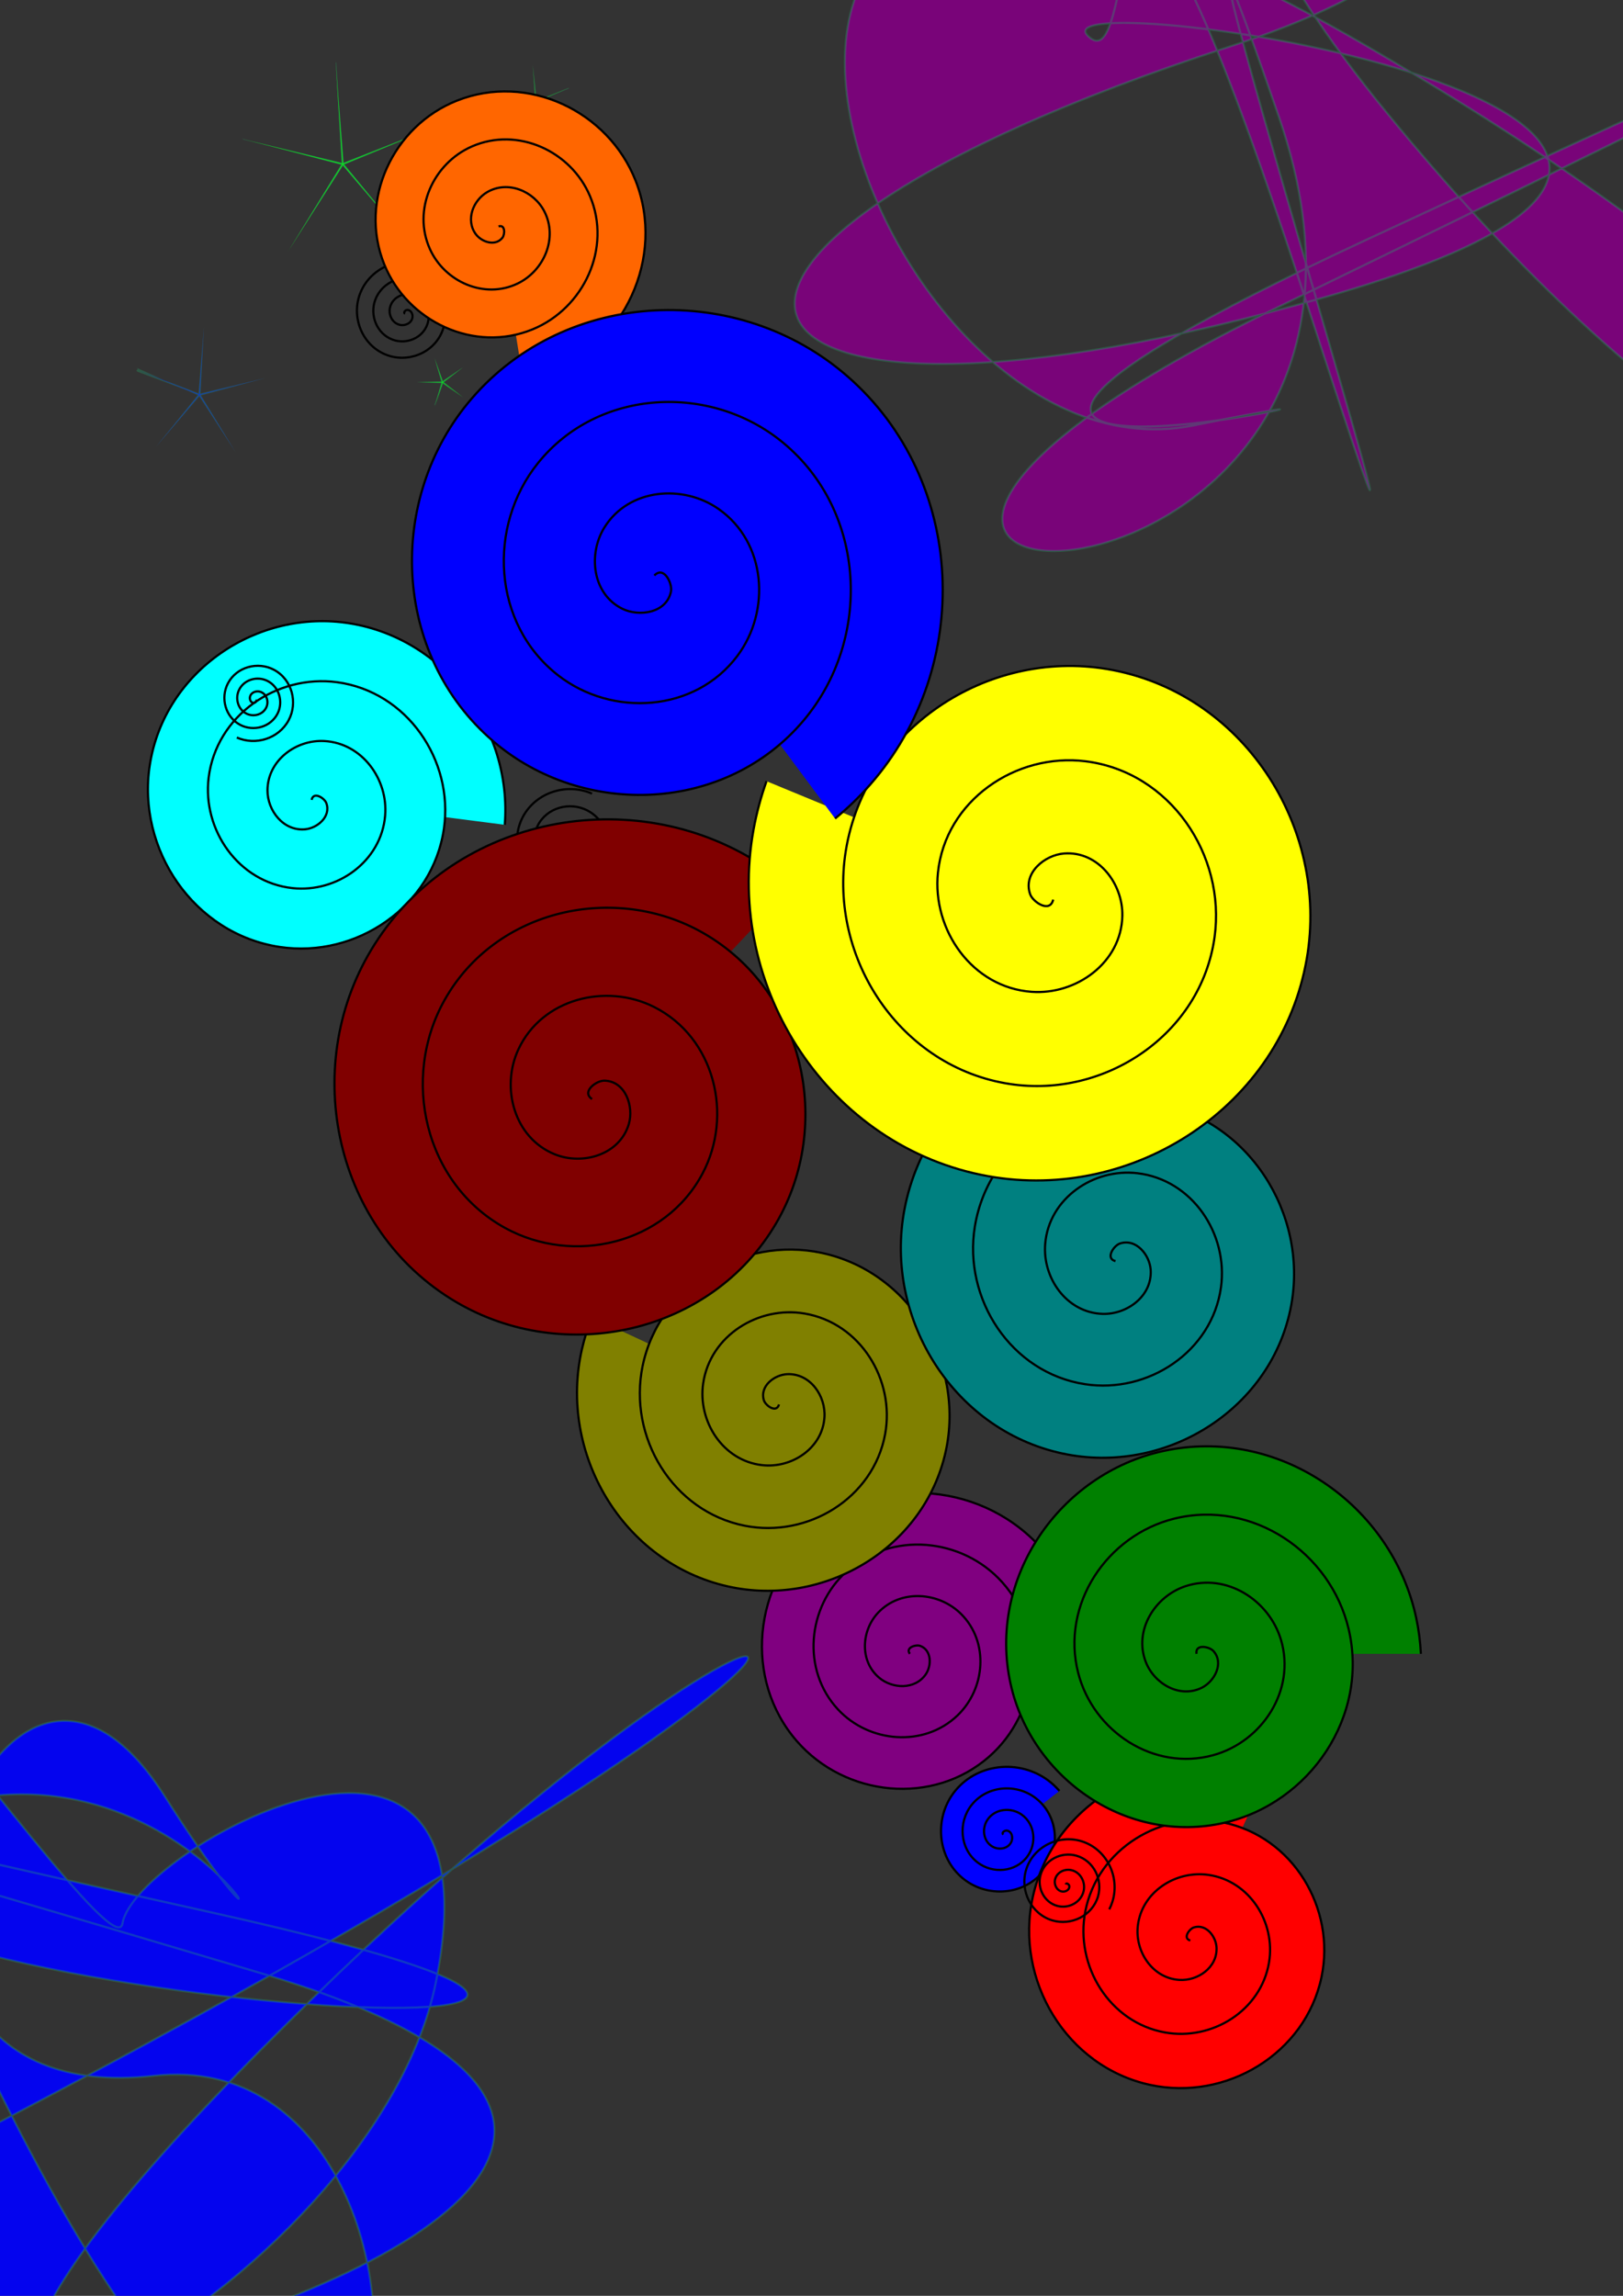 <?xml version="1.0" encoding="UTF-8" standalone="no"?>
<!-- Created with Inkscape (http://www.inkscape.org/) -->

<svg
   xmlns:dc="http://purl.org/dc/elements/1.1/"
   xmlns:cc="http://creativecommons.org/ns#"
   xmlns:rdf="http://www.w3.org/1999/02/22-rdf-syntax-ns#"
   xmlns:svg="http://www.w3.org/2000/svg"
   xmlns="http://www.w3.org/2000/svg"
   xmlns:sodipodi="http://sodipodi.sourceforge.net/DTD/sodipodi-0.dtd"
   xmlns:inkscape="http://www.inkscape.org/namespaces/inkscape"
   width="744.094"
   height="1052.362"
   id="svg2"
   version="1.1"
   inkscape:version="0.48.4 r9939"
   sodipodi:docname="New document 1">
  <rect width="100%" height="100%" fill="#333333" stroke="none"/>
  <defs
     id="defs4" />
  <sodipodi:namedview
     id="base"
     pagecolor="#ffffff"
     bordercolor="#666666"
     borderopacity="1.0"
     inkscape:pageopacity="0.0"
     inkscape:pageshadow="2"
     inkscape:zoom="0.35"
     inkscape:cx="375"
     inkscape:cy="520"
     inkscape:document-units="px"
     inkscape:current-layer="layer1"
     showgrid="false"
     inkscape:window-width="1366"
     inkscape:window-height="701"
     inkscape:window-x="-5"
     inkscape:window-y="-5"
     inkscape:window-maximized="1" />
  <g
     inkscape:label="Layer 1"
     inkscape:groupmode="layer"
     id="layer1">
    <rect
       style="opacity:0;fill:#0000ff;fill-opacity:0.917;stroke:#00aa6c;stroke-opacity:0.943"
       id="rect2985"
       width="245.714"
       height="171.429"
       x="57.143"
       y="75.219" />
    <rect
       style="opacity:0;fill:#0000ff;fill-opacity:0.917;stroke:#00aa6c;stroke-opacity:0.943"
       id="rect2987"
       width="14.286"
       height="8.571"
       x="285.714"
       y="72.362" />
    <rect
       style="opacity:0;fill:#0000ff;fill-opacity:0.917;stroke:#00aa6c;stroke-opacity:0.943"
       id="rect2989"
       width="371.429"
       height="151.429"
       x="517.143"
       y="529.505" />
    <rect
       style="opacity:0;fill:#0000ff;fill-opacity:0.917;stroke:#00aa6c;stroke-opacity:0.943"
       id="rect2991"
       width="360"
       height="31.429"
       x="122.857"
       y="178.076" />
    <rect
       style="opacity:0;fill:#0000ff;fill-opacity:0.917;stroke:#00aa6c;stroke-opacity:0.943"
       id="rect2993"
       width="257.143"
       height="354.286"
       x="454.286"
       y="252.362" />
    <rect
       style="opacity:0;fill:#0000ff;fill-opacity:0.917;stroke:#00aa6c;stroke-opacity:0.943"
       id="rect2995"
       width="5.714"
       height="48.571"
       x="477.143"
       y="515.219" />
    <rect
       style="opacity:0;fill:#0000ff;fill-opacity:0.917;stroke:#00aa6c;stroke-opacity:0.943"
       id="rect2997"
       width="31.429"
       height="100"
       x="445.714"
       y="303.791" />
    <rect
       style="opacity:0;fill:#0000ff;fill-opacity:0.917;stroke:#00aa6c;stroke-opacity:0.943"
       id="rect2999"
       width="111.429"
       height="208.571"
       x="348.571"
       y="480.934" />
    <rect
       style="opacity:0;fill:#0000ff;fill-opacity:0.917;stroke:#00aa6c;stroke-opacity:0.943"
       id="rect3001"
       width="225.714"
       height="122.857"
       x="308.571"
       y="306.648" />
    <rect
       style="opacity:0;fill:#0000ff;fill-opacity:0.917;stroke:#00aa6c;stroke-opacity:0.943"
       id="rect3003"
       width="448.571"
       height="48.571"
       x="200"
       y="340.934" />
    <rect
       style="opacity:0;fill:#0000ff;fill-opacity:0.917;stroke:#00aa6c;stroke-opacity:0.943"
       id="rect3008"
       width="1200"
       height="102.857"
       x="-222.857"
       y="355.219" />
    <rect
       style="opacity:0;fill:#0000ff;fill-opacity:0.917;stroke:#00aa6c;stroke-opacity:0.943"
       id="rect3010"
       width="477.143"
       height="34.286"
       x="460"
       y="395.219" />
    <rect
       style="opacity:0;fill:#0000ff;fill-opacity:0.917;stroke:#00aa6c;stroke-opacity:0.943"
       id="rect3012"
       width="1737.143"
       height="260"
       x="-500"
       y="169.505" />
    <rect
       style="opacity:0;fill:#0000ff;fill-opacity:0.917;stroke:#00aa6c;stroke-opacity:0.943"
       id="rect3014"
       width="1251.429"
       height="71.429"
       x="-291.429"
       y="198.076" />
    <rect
       style="opacity:0;fill:#0000ff;fill-opacity:0.917;stroke:#00aa6c;stroke-opacity:0.943"
       id="rect3016"
       width="660"
       height="85.714"
       x="420"
       y="235.219" />
    <rect
       style="opacity:0;fill:#0000ff;fill-opacity:0.917;stroke:#00aa6c;stroke-opacity:0.943"
       id="rect3018"
       width="911.429"
       height="0"
       x="105.714"
       y="320.934" />
    <rect
       style="opacity:0;fill:#0000ff;fill-opacity:0.917;stroke:#00aa6c;stroke-opacity:0.943"
       id="rect3020"
       width="37.143"
       height="188.571"
       x="125.714"
       y="366.648" />
    <rect
       style="opacity:0;fill:#0000ff;fill-opacity:0.917;stroke:#00aa6c;stroke-opacity:0.943"
       id="rect3022"
       width="5.714"
       height="11.429"
       x="111.429"
       y="329.505" />
    <rect
       style="opacity:0;fill:#0000ff;fill-opacity:0.917;stroke:#00aa6c;stroke-opacity:0.943"
       id="rect3024"
       width="325.714"
       height="40"
       x="105.714"
       y="272.362" />
    <rect
       style="opacity:0;fill:#0000ff;fill-opacity:0.917;stroke:#00aa6c;stroke-opacity:0.943"
       id="rect3026"
       width="40"
       height="8.571"
       x="202.857"
       y="323.791" />
    <rect
       style="opacity:0;fill:#0000ff;fill-opacity:0.917;stroke:#00aa6c;stroke-opacity:0.943"
       id="rect3028"
       width="105.714"
       height="37.143"
       x="42.857"
       y="340.934" />
    <rect
       style="opacity:0;fill:#0000ff;fill-opacity:0.917;stroke:#00aa6c;stroke-opacity:0.943"
       id="rect3030"
       width="271.429"
       height="388.571"
       x="14.286"
       y="443.791" />
    <rect
       style="opacity:0;fill:#0000ff;fill-opacity:0.917;stroke:#00aa6c;stroke-opacity:0.943"
       id="rect3032"
       width="142.857"
       height="331.429"
       x="142.857"
       y="483.791" />
    <rect
       style="opacity:0;fill:#0000ff;fill-opacity:0.917;stroke:#00aa6c;stroke-opacity:0.943"
       id="rect3034"
       width="28.571"
       height="34.286"
       x="142.857"
       y="435.219" />
    <rect
       style="opacity:0;fill:#0000ff;fill-opacity:0.917;stroke:#00aa6c;stroke-opacity:0.943"
       id="rect3036"
       width="120"
       height="51.429"
       x="188.571"
       y="375.219"
       ry="0" />
    <rect
       style="opacity:0;fill:#0000ff;fill-opacity:0.917;stroke:#00aa6c;stroke-opacity:0.943"
       id="rect3038"
       width="948.571"
       height="100"
       x="202.857"
       y="160.934" />
    <rect
       style="opacity:0;fill:#0000ff;fill-opacity:0.917;stroke:#00aa6c;stroke-opacity:0.943"
       id="rect3043"
       width="257.143"
       height="122.857"
       x="-182.857"
       y="180.934" />
    <rect
       style="opacity:0;fill:#0000ff;fill-opacity:0.917;stroke:#00aa6c;stroke-opacity:0.943"
       id="rect3045"
       width="328.571"
       height="208.571"
       x="-145.714"
       y="640.934" />
    <rect
       style="opacity:0;fill:#0000ff;fill-opacity:0.917;stroke:#00aa6c;stroke-opacity:0.943"
       id="rect3047"
       width="22.857"
       height="111.429"
       x="337.143"
       y="772.362" />
    <path
       sodipodi:type="star"
       style="opacity:0;fill:#0000ff;fill-opacity:0.917;stroke:#00aa6c;stroke-opacity:0.943"
       id="path3051"
       sodipodi:sides="5"
       sodipodi:cx="257.14286"
       sodipodi:cy="332.36218"
       sodipodi:r1="16.659863"
       sodipodi:r2="8.3299309"
       sodipodi:arg1="-2.1112158"
       sodipodi:arg2="-1.4828973"
       inkscape:flatsided="false"
       inkscape:rounded="0"
       inkscape:randomized="0"
       d="m 248.571,318.076 9.303,5.988 10.207,-4.269 -2.82,10.698 7.214,8.388 -11.046,0.624 -5.748,9.453 -4.006,-10.312 -10.766,-2.546 8.57,-6.997 z"
       inkscape:transform-center-x="0.4519376"
       inkscape:transform-center-y="1.1549153" />
    <path
       sodipodi:type="star"
       style="opacity:0;fill:#0000ff;fill-opacity:0.917;stroke:#00aa6c;stroke-opacity:0.943"
       id="path3053"
       sodipodi:sides="5"
       sodipodi:cx="231.42857"
       sodipodi:cy="263.79075"
       sodipodi:r1="382.95308"
       sodipodi:r2="191.47653"
       sodipodi:arg1="1.5931806"
       sodipodi:arg2="2.2214992"
       inkscape:flatsided="false"
       inkscape:rounded="0"
       inkscape:randomized="0"
       d="M 222.857,646.648 115.442,416.141 -135.339,373.948 50.694,200.56 13.325,-50.985 235.714,72.362 463.401,-40.909 414.812,208.712 592.899,390.252 340.48,421.179 z"
       inkscape:transform-center-x="2.6487171"
       inkscape:transform-center-y="34.040524" />
    <path
       sodipodi:type="star"
       style="opacity:0;fill:#0000ff;fill-opacity:0.917;stroke:#00aa6c;stroke-opacity:0.943"
       id="path3055"
       sodipodi:sides="5"
       sodipodi:cx="145.71429"
       sodipodi:cy="449.50504"
       sodipodi:r1="11.428571"
       sodipodi:r2="5.7142854"
       sodipodi:arg1="0"
       sodipodi:arg2="0.62831853"
       inkscape:flatsided="false"
       inkscape:rounded="0"
       inkscape:randomized="0"
       d="m 157.143,449.505 -6.806,3.359 -1.091,7.51 -5.297,-5.435 -7.48,1.283 3.532,-6.718 -3.532,-6.718 7.48,1.283 5.297,-5.435 1.091,7.51 z"
       inkscape:transform-center-x="-1.0913315" />
    <path
       sodipodi:type="star"
       style="opacity:0;fill:#0000ff;fill-opacity:0.917;stroke:#00aa6c;stroke-opacity:0.943"
       id="path3057"
       sodipodi:sides="5"
       sodipodi:cx="174.28571"
       sodipodi:cy="438.07647"
       sodipodi:r1="311.6513"
       sodipodi:r2="155.82565"
       sodipodi:arg1="-2.5917395"
       sodipodi:arg2="-1.9634209"
       inkscape:flatsided="false"
       inkscape:rounded="0"
       inkscape:randomized="0"
       d="M -91.429,275.219 114.665,294.108 247.062,135.042 292.784,336.885 484.978,413.648 307.143,519.505 293.528,726.014 137.898,589.594 -62.711,640.46 18.939,450.291 z"
       inkscape:transform-center-x="-22.489057"
       inkscape:transform-center-y="-7.5488965" />
    <path
       sodipodi:type="star"
       style="opacity:0;fill:#000080;fill-opacity:0.917;stroke:#00aa6c;stroke-opacity:0.943"
       id="path3059"
       sodipodi:sides="5"
       sodipodi:cx="34.285714"
       sodipodi:cy="306.6479"
       sodipodi:r1="1389.3619"
       sodipodi:r2="694.68096"
       sodipodi:arg1="2.4012876"
       sodipodi:arg2="3.0296062"
       inkscape:flatsided="false"
       inkscape:rounded="0"
       inkscape:randomized="0"
       d="m -991.429,1243.791 335.385,-859.511 -517.909,-763.552 921.083,53.366 566.138,-728.512 233.876,892.493 867.802,313.307 -776.54,498.224 -29.807,922.146 -713.804,-584.573 z"
       inkscape:transform-center-x="-86.210036"
       inkscape:transform-center-y="-47.979452" />
    <path
       sodipodi:type="star"
       style="opacity:0;fill:#000080;fill-opacity:0.917;stroke:#00aa6c;stroke-opacity:0.943"
       id="path3061"
       sodipodi:sides="5"
       sodipodi:cx="148.57143"
       sodipodi:cy="580.93361"
       sodipodi:r1="136.72556"
       sodipodi:r2="68.362779"
       sodipodi:arg1="-0.45430209"
       sodipodi:arg2="0.17401644"
       inkscape:flatsided="false"
       inkscape:rounded="0"
       inkscape:randomized="0"
       d="m 271.429,520.934 -55.527,71.836 27.698,86.467 -85.479,-30.611 -73.676,53.062 2.698,-90.755 -73.232,-53.673 87.146,-25.479 28.416,-86.234 51.162,75.008 z"
       inkscape:transform-center-x="5.9017444"
       inkscape:transform-center-y="-7.3152348" />
    <path
       sodipodi:type="star"
       style="opacity:0;fill:#000080;fill-opacity:0.917;stroke:#00aa6c;stroke-opacity:0.943"
       id="path3063"
       sodipodi:sides="5"
       sodipodi:cx="222.85715"
       sodipodi:cy="409.50504"
       sodipodi:r1="281.70038"
       sodipodi:r2="140.85019"
       sodipodi:arg1="-0.70642606"
       sodipodi:arg2="-0.078107525"
       inkscape:flatsided="true"
       inkscape:rounded="0"
       inkscape:randomized="0"
       d="M 437.143,226.648 462.983,556.797 156.977,683.394 -57.984,431.486 115.168,149.201 z"
       inkscape:transform-center-x="20.358056"
       inkscape:transform-center-y="6.7923646" />
    <path
       sodipodi:type="star"
       style="opacity:0;fill:#000080;fill-opacity:0.917;stroke:#00aa6c;stroke-opacity:0.943"
       id="path3065"
       sodipodi:sides="5"
       sodipodi:cx="-14.285714"
       sodipodi:cy="223.79075"
       sodipodi:r1="268.58663"
       sodipodi:r2="217.29114"
       sodipodi:arg1="-0.010637897"
       sodipodi:arg2="0.61768063"
       inkscape:flatsided="true"
       inkscape:rounded="0"
       inkscape:randomized="0"
       d="M 254.286,220.934 71.425,478.334 -229.885,383.965 -233.244,68.24 65.99,-32.519 z"
       inkscape:transform-center-x="-24.806596"
       inkscape:transform-center-y="-0.8829057" />
    <path
       sodipodi:type="star"
       style="opacity:0;fill:#000080;fill-opacity:0.917;stroke:#00aa6c;stroke-opacity:0.943"
       id="path3067"
       sodipodi:sides="5"
       sodipodi:cx="125.71429"
       sodipodi:cy="223.79075"
       sodipodi:r1="111.75776"
       sodipodi:r2="90.413923"
       sodipodi:arg1="1.0040671"
       sodipodi:arg2="1.6323856"
       inkscape:flatsided="true"
       inkscape:rounded="0"
       inkscape:randomized="0"
       d="M 185.714,318.076 54.584,309.99 21.754,182.779 132.593,112.245 233.926,195.863 z"
       inkscape:transform-center-x="-2.1256453"
       inkscape:transform-center-y="-8.630073" />
    <path
       sodipodi:type="star"
       style="opacity:0;fill:#000080;fill-opacity:0.917;stroke:#00aa6c;stroke-opacity:0.943"
       id="path3069"
       sodipodi:sides="5"
       sodipodi:cx="111.42857"
       sodipodi:cy="338.07647"
       sodipodi:r1="66.883999"
       sodipodi:r2="54.110292"
       sodipodi:arg1="-2.7928217"
       sodipodi:arg2="-2.1645031"
       inkscape:flatsided="true"
       inkscape:rounded="0"
       inkscape:randomized="0"
       d="m 48.571,315.219 65.172,-43.987 61.973,48.389 -26.87,73.893 -78.58,-2.721 z"
       inkscape:transform-center-x="-0.71522271"
       inkscape:transform-center-y="-5.7028112" />
    <path
       sodipodi:type="star"
       style="opacity:0;fill:#000080;fill-opacity:0.917;stroke:#00aa6c;stroke-opacity:0.943"
       id="path3071"
       sodipodi:sides="5"
       sodipodi:cx="114.28571"
       sodipodi:cy="698.07648"
       sodipodi:r1="163.55739"
       sodipodi:r2="72.969101"
       sodipodi:arg1="-1.2324727"
       sodipodi:arg2="-0.60415418"
       inkscape:flatsided="false"
       inkscape:rounded="0"
       inkscape:randomized="0"
       d="m 168.571,543.791 5.767,112.834 103.457,45.403 -105.53,40.352 -11.211,112.424 -70.988,-87.895 -110.386,24.079 61.657,-94.674 -57.011,-97.543 109.094,29.383 z"
       inkscape:transform-center-x="-10.105356"
       inkscape:transform-center-y="3.9707197" />
    <path
       sodipodi:type="star"
       style="opacity:0;fill:#000080;fill-opacity:0.917;stroke:#00aa6c;stroke-opacity:0.943"
       id="path3073"
       sodipodi:sides="5"
       sodipodi:cx="197.14286"
       sodipodi:cy="595.21933"
       sodipodi:r1="27.105237"
       sodipodi:r2="12.092665"
       sodipodi:arg1="-0.32175055"
       sodipodi:arg2="0.30656798"
       inkscape:flatsided="false"
       inkscape:rounded="0"
       inkscape:randomized="0"
       d="m 222.857,586.648 -14.185,12.221 4.569,18.158 -16.006,-9.715 -15.857,9.957 4.293,-18.225 -14.369,-12.004 18.66,-1.549 6.976,-17.376 7.239,17.268 z"
       inkscape:transform-center-x="0.063583866"
       inkscape:transform-center-y="-2.5277734" />
    <path
       sodipodi:type="star"
       style="opacity:0;fill:#000080;fill-opacity:0.917;stroke:#00aa6c;stroke-opacity:0.943"
       id="path3075"
       sodipodi:sides="5"
       sodipodi:cx="282.85714"
       sodipodi:cy="563.79075"
       sodipodi:r1="52.683111"
       sodipodi:r2="23.503916"
       sodipodi:arg1="-0.21866895"
       sodipodi:arg2="0.40964958"
       inkscape:flatsided="false"
       inkscape:rounded="0"
       inkscape:randomized="0"
       d="m 334.286,552.362 -29.869,20.79 5.202,36.019 -29.003,-21.983 -32.648,16.078 11.945,-34.376 -25.38,-26.082 36.385,0.737 16.962,-32.197 10.542,34.832 z"
       inkscape:transform-center-x="-1.5522187"
       inkscape:transform-center-y="-3.5316228" />
    <path
       sodipodi:type="star"
       style="opacity:0;fill:#000080;fill-opacity:0.917;stroke:#00aa6c;stroke-opacity:0.943"
       id="path3077"
       sodipodi:sides="5"
       sodipodi:cx="240"
       sodipodi:cy="518.07647"
       sodipodi:r1="183.68118"
       sodipodi:r2="81.947078"
       sodipodi:arg1="-1.30318"
       sodipodi:arg2="-0.67486149"
       inkscape:flatsided="false"
       inkscape:rounded="0"
       inkscape:randomized="0"
       d="M 288.571,340.934 303.984,466.877 423.482,509.531 308.466,563.107 304.827,689.938 218.33,597.107 96.583,632.838 158.142,521.889 86.537,417.142 211.078,441.403 z"
       inkscape:transform-center-x="-15.009397"
       inkscape:transform-center-y="-2.6408529" />
    <path
       sodipodi:type="star"
       style="opacity:0;fill:#000080;fill-opacity:0.917;stroke:#00aa6c;stroke-opacity:0.943"
       id="path3079"
       sodipodi:sides="5"
       sodipodi:cx="191.42857"
       sodipodi:cy="752.36218"
       sodipodi:r1="430.6047"
       sodipodi:r2="192.10894"
       sodipodi:arg1="-1.1101161"
       sodipodi:arg2="-0.48179754"
       inkscape:flatsided="false"
       inkscape:rounded="0"
       inkscape:randomized="0"
       d="M 382.857,366.648 361.668,663.344 617.419,815.229 328.697,886.762 263.277,1176.93 106.025,924.444 -190.158,951.893 1.378,724.315 -116.253,451.111 159.374,562.946 z"
       inkscape:transform-center-x="-22.202315"
       inkscape:transform-center-y="19.427009" />
    <path
       sodipodi:type="star"
       style="opacity:0;fill:#000080;fill-opacity:0.917;stroke:#00aa6c;stroke-opacity:0.943"
       id="path3081"
       sodipodi:sides="5"
       sodipodi:cx="402.85714"
       sodipodi:cy="238.07647"
       sodipodi:r1="220.57439"
       sodipodi:r2="98.406525"
       sodipodi:arg1="1.8597717"
       sodipodi:arg2="2.4880903"
       inkscape:flatsided="false"
       inkscape:rounded="0"
       inkscape:randomized="0"
       d="M 340,449.505 324.726,297.905 182.353,243.631 321.813,182.258 329.435,30.081 430.9,143.75 577.984,103.974 501.232,235.598 584.514,363.192 435.613,330.871 z"
       inkscape:transform-center-x="19.423925"
       inkscape:transform-center-y="1.7163812" />
    <path
       sodipodi:type="star"
       style="opacity:0;fill:#800000;fill-opacity:0.917;stroke:#00aa6c;stroke-opacity:0.943"
       id="path3083"
       sodipodi:sides="5"
       sodipodi:cx="325.71429"
       sodipodi:cy="420.93361"
       sodipodi:r1="88.016696"
       sodipodi:r2="39.267556"
       sodipodi:arg1="-0.62402305"
       sodipodi:arg2="0.0042954777"
       inkscape:flatsided="false"
       inkscape:rounded="0"
       inkscape:randomized="0"
       d="m 397.143,369.505 -32.161,51.597 31.717,51.872 -59.01,-14.643 -39.532,46.194 -4.309,-60.647 -56.149,-23.322 56.347,-22.839 4.83,-60.608 39.133,46.532 z"
       inkscape:transform-center-x="8.2936563"
       inkscape:transform-center-y="-0.11683086" />
    <path
       sodipodi:type="star"
       style="opacity:0;fill:#800000;fill-opacity:0.917;stroke:#00aa6c;stroke-opacity:0.943"
       id="path3085"
       sodipodi:sides="5"
       sodipodi:cx="205.71429"
       sodipodi:cy="560.93361"
       sodipodi:r1="196.56229"
       sodipodi:r2="87.693826"
       sodipodi:arg1="-1.0029523"
       sodipodi:arg2="-0.37463375"
       inkscape:flatsided="false"
       inkscape:rounded="0"
       inkscape:randomized="0"
       d="M 311.429,395.219 287.326,528.844 395.985,610.265 261.453,628.634 217.594,757.137 158.551,634.865 22.785,632.862 120.827,538.925 80.778,409.185 200.414,473.4 z"
       inkscape:transform-center-x="-3.6710476"
       inkscape:transform-center-y="15.244343" />
    <path
       sodipodi:type="star"
       style="opacity:0;fill:#800000;fill-opacity:0.917;stroke:#00aa6c;stroke-opacity:0.943"
       id="path3087"
       sodipodi:sides="5"
       sodipodi:cx="122.85714"
       sodipodi:cy="423.79075"
       sodipodi:r1="170.138"
       sodipodi:r2="75.904957"
       sodipodi:arg1="0.85670563"
       sodipodi:arg2="1.4850242"
       inkscape:flatsided="false"
       inkscape:rounded="0"
       inkscape:randomized="0"
       d="M 234.286,552.362 129.36,499.417 35.012,569.496 52.942,453.345 -42.863,385.27 73.145,366.43 108.282,254.278 l 53.766,104.508 117.521,-1.239 -82.778,83.43 z"
       inkscape:transform-center-x="4.5039902"
       inkscape:transform-center-y="-11.903458" />
    <path
       sodipodi:type="star"
       style="opacity:0;fill:#800000;fill-opacity:0.917;stroke:#00aa6c;stroke-opacity:0.943"
       id="path3089"
       sodipodi:sides="5"
       sodipodi:cx="262.85714"
       sodipodi:cy="580.93361"
       sodipodi:r1="48.65539"
       sodipodi:r2="21.706998"
       sodipodi:arg1="-1.5120405"
       sodipodi:arg2="-0.88372197"
       inkscape:flatsided="false"
       inkscape:rounded="0"
       inkscape:randomized="0"
       d="m 265.714,532.362 10.911,31.79 33.309,4.49 -26.862,20.201 6.023,33.066 -27.513,-19.305 -29.586,15.946 9.858,-32.132 -24.308,-23.211 33.605,-0.554 z"
       inkscape:transform-center-x="-0.8829057"
       inkscape:transform-center-y="-3.7984655" />
    <path
       sodipodi:type="star"
       style="opacity:0;fill:#800000;fill-opacity:0.917;stroke:#00aa6c;stroke-opacity:0.943"
       id="path3091"
       sodipodi:sides="5"
       sodipodi:cx="271.42857"
       sodipodi:cy="712.36218"
       sodipodi:r1="220.16691"
       sodipodi:r2="98.224734"
       sodipodi:arg1="-1.531855"
       sodipodi:arg2="-0.90353645"
       inkscape:flatsided="false"
       inkscape:rounded="0"
       inkscape:randomized="0"
       d="m 280,492.362 52.214,142.842 151.096,17.326 -119.716,93.799 30.214,149.055 L 267.605,810.512 135.181,885.308 176.9,739.055 64.845,636.227 216.831,630.709 z"
       inkscape:transform-center-x="-2.6487171"
       inkscape:transform-center-y="-18.489051" />
    <path
       sodipodi:type="star"
       style="fill:#00ff00;fill-opacity:0.917;stroke:#24aa6c;stroke-opacity:0.312"
       id="path3915"
       sodipodi:sides="5"
       sodipodi:cx="202.85714"
       sodipodi:cy="175.21933"
       sodipodi:r1="11.428571"
       sodipodi:r2="0.31833455"
       sodipodi:arg1="3.1415927"
       sodipodi:arg2="3.7699112"
       inkscape:flatsided="false"
       inkscape:rounded="0.00052"
       inkscape:randomized="0"
       d="m 191.429,175.219 c 0,-0.006 11.168,-0.182 11.171,-0.187 0.003,-0.005 -3.28,-10.68 -3.274,-10.682 0.006,-0.002 3.624,10.565 3.63,10.566 0.006,0.002 9.144,-6.42 9.148,-6.415 0.003,0.005 -8.928,6.712 -8.928,6.718 0,0.006 8.931,6.713 8.928,6.718 -0.003,0.005 -9.142,-6.417 -9.148,-6.415 -0.006,0.002 -3.624,10.568 -3.63,10.566 -0.006,-0.002 3.277,-10.677 3.274,-10.682 -0.003,-0.005 -11.171,-0.181 -11.171,-0.187 z"
       inkscape:transform-center-x="1.091331" />
    <path
       sodipodi:type="star"
       style="fill:#00ff00;fill-opacity:0.917;stroke:#24aa6c;stroke-opacity:0.312"
       id="path3929"
       sodipodi:sides="5"
       sodipodi:cx="245.71429"
       sodipodi:cy="46.647897"
       sodipodi:r1="16.659863"
       sodipodi:r2="0.16659863"
       sodipodi:arg1="2.1112158"
       sodipodi:arg2="2.7395344"
       inkscape:flatsided="false"
       inkscape:rounded="0.00052"
       inkscape:randomized="0"
       d="m 237.143,60.934 c -0.007,-0.004 8.421,-14.213 8.418,-14.221 -0.003,-0.008 -16.084,-3.794 -16.082,-3.803 0.002,-0.008 16.119,3.617 16.126,3.612 0.006,-0.006 -1.362,-16.469 -1.353,-16.47 0.009,-7.54e-4 1.541,16.448 1.548,16.453 0.007,0.004 15.242,-6.384 15.246,-6.376 0.003,0.008 -15.167,6.548 -15.169,6.557 -0.002,0.008 10.782,12.523 10.775,12.529 -0.006,0.006 -10.915,-12.401 -10.923,-12.4 -0.009,7.55e-4 -8.579,14.124 -8.586,14.12 z"
       inkscape:transform-center-x="0.45193741"
       inkscape:transform-center-y="-1.1549148" />
    <path
       sodipodi:type="star"
       style="fill:#00ff00;fill-opacity:0.917;stroke:#24aa6c;stroke-opacity:0.312"
       id="path3935"
       sodipodi:sides="5"
       sodipodi:cx="157.14286"
       sodipodi:cy="75.219325"
       sodipodi:r1="47.121207"
       sodipodi:r2="0.47121207"
       sodipodi:arg1="-2.896614"
       sodipodi:arg2="-2.2682955"
       inkscape:flatsided="false"
       inkscape:rounded="0.00052"
       inkscape:randomized="0"
       d="m 111.429,63.791 c 0.006,-0.024 45.393,11.083 45.412,11.067 0.019,-0.016 -2.979,-46.646 -2.955,-46.647 0.024,-0.002 3.487,46.596 3.507,46.609 0.021,0.013 43.442,-17.247 43.451,-17.225 0.009,0.023 -43.238,17.715 -43.244,17.739 -0.006,0.024 29.828,35.986 29.809,36.002 -0.019,0.016 -30.209,-35.648 -30.234,-35.646 -0.024,0.002 -25.008,39.488 -25.028,39.475 -0.021,-0.013 24.568,-39.746 24.559,-39.769 -0.009,-0.023 -45.283,-11.581 -45.277,-11.605 z"
       inkscape:transform-center-x="1.0065525"
       inkscape:transform-center-y="-3.5316212" />
    <path
       sodipodi:type="star"
       style="fill:#0000ff;fill-opacity:0.917;stroke:#24aa6c;stroke-opacity:0.312"
       id="path3975"
       sodipodi:sides="5"
       sodipodi:cx="91.428571"
       sodipodi:cy="180.93361"
       sodipodi:r1="30.77237"
       sodipodi:r2="0.3077237"
       sodipodi:arg1="-2.7610863"
       sodipodi:arg2="-2.1327677"
       inkscape:flatsided="false"
       inkscape:rounded="0.00052"
       inkscape:randomized="0"
       d="m 62.857,169.505 c 0.006,-0.015 28.394,11.177 28.407,11.168 0.013,-0.008 2.188,-30.445 2.204,-30.444 0.016,0.001 -1.855,30.458 -1.843,30.468 0.012,0.01 29.631,-7.327 29.635,-7.312 0.004,0.015 -29.541,7.648 -29.547,7.662 -0.006,0.015 16.125,25.917 16.112,25.925 -0.013,0.008 -16.402,-25.732 -16.418,-25.733 -0.016,-0.001 -19.666,23.345 -19.678,23.334 -0.012,-0.01 19.404,-23.551 19.4,-23.566 -0.004,-0.015 -28.279,-11.489 -28.273,-11.504 z"
       inkscape:transform-center-x="-0.63044395"
       inkscape:transform-center-y="-2.3324456" />
    <path
       style="fill:#00ff00;stroke:#000000;stroke-width:1px;stroke-linecap:butt;stroke-linejoin:miter;stroke-opacity:1"
       d="m -140,615.219 c -8.571,-5.714 0,0 0,0 z"
       id="path4007"
       inkscape:connector-curvature="0" />
    <path
       sodipodi:type="star"
       style="fill:#0000ff;fill-opacity:0.917;stroke:#24aa6c;stroke-opacity:0.312"
       id="path4090"
       sodipodi:sides="5"
       sodipodi:cx="62.857143"
       sodipodi:cy="920.93361"
       sodipodi:r1="49.156144"
       sodipodi:r2="49.156144"
       sodipodi:arg1="-0.95054684"
       sodipodi:arg2="-0.32222831"
       inkscape:flatsided="false"
       inkscape:rounded="9.77"
       inkscape:randomized="2"
       d="M 56.177,881.585 C 61.568,848.735 230.68,752.47 199.963,907.992 169.245,1063.514 -141.293,1202.855 119.866,939.298 381.025,675.74 492.427,714.596 3.629,970.693 -485.168,1226.79 548.603,1032.296 119.881,904.544 -308.841,776.791 -284.574,791.8 95.906,876.391 476.386,960.982 -194.102,909.619 -55.441,839.167 83.22,768.714 157.132,951.804 75.394,823.168 -6.344,694.532 -96.356,970.141 70.331,951.491 237.019,932.841 189.142,1364.301 -13.343,931.376 -215.828,498.45 50.786,914.434 56.177,881.585 z"
       inkscape:transform-center-x="-43.224104"
       inkscape:transform-center-y="8.0652642" />
    <path
       sodipodi:type="spiral"
       style="fill:none;stroke:#000000;stroke-width:1px;stroke-linecap:butt;stroke-linejoin:miter;stroke-opacity:1"
       id="path4135"
       sodipodi:cx="317.14285"
       sodipodi:cy="458.07648"
       sodipodi:expansion="1"
       sodipodi:revolution="3.2365172"
       sodipodi:radius="11.780302"
       sodipodi:argument="-23.232252"
       sodipodi:t0="0"
       d="m 317.143,458.076 c -0.177,0.518 -0.786,0.017 -0.861,-0.295 -0.204,-0.843 0.71,-1.443 1.45,-1.427 1.323,0.029 2.142,1.385 1.994,2.606 -0.217,1.791 -2.067,2.854 -3.761,2.56 -2.258,-0.392 -3.572,-2.751 -3.126,-4.917 0.561,-2.726 3.436,-4.293 6.072,-3.693 3.193,0.727 5.016,4.121 4.259,7.228 -0.892,3.662 -4.806,5.74 -8.383,4.825 -4.13,-1.056 -6.464,-5.492 -5.392,-9.539 1.219,-4.598 6.178,-7.189 10.694,-5.958 5.067,1.381 7.914,6.864 6.524,11.85 -1.543,5.535 -7.55,8.64 -13.006,7.091 -5.633,-1.6 -9.021,-7.502 -7.893,-13.188" />
    <path
       sodipodi:type="spiral"
       style="fill:none;stroke:#000000;stroke-width:1px;stroke-linecap:butt;stroke-linejoin:miter;stroke-opacity:1"
       id="path4137"
       sodipodi:cx="291.42856"
       sodipodi:cy="455.21933"
       sodipodi:expansion="1"
       sodipodi:revolution="3.2365172"
       sodipodi:radius="11.780302"
       sodipodi:argument="-23.232252"
       sodipodi:t0="0"
       d="m 291.429,455.219 c -0.177,0.518 -0.786,0.017 -0.861,-0.295 -0.204,-0.843 0.71,-1.443 1.45,-1.427 1.323,0.029 2.142,1.385 1.994,2.606 -0.217,1.791 -2.067,2.854 -3.761,2.56 -2.258,-0.392 -3.572,-2.751 -3.126,-4.917 0.561,-2.726 3.436,-4.293 6.072,-3.693 3.193,0.727 5.016,4.121 4.259,7.228 -0.892,3.662 -4.806,5.74 -8.383,4.825 -4.13,-1.056 -6.464,-5.492 -5.392,-9.539 1.219,-4.598 6.178,-7.189 10.694,-5.958 5.067,1.381 7.914,6.864 6.524,11.85 -1.543,5.535 -7.55,8.64 -13.006,7.091 -5.633,-1.6 -9.021,-7.502 -7.893,-13.188" />
    <path
       sodipodi:type="spiral"
       style="fill:none;stroke:#000000;stroke-width:1px;stroke-linecap:butt;stroke-linejoin:miter;stroke-opacity:1"
       id="path4139"
       sodipodi:cx="260"
       sodipodi:cy="386.64789"
       sodipodi:expansion="1"
       sodipodi:revolution="3.2365172"
       sodipodi:radius="25.555063"
       sodipodi:argument="-21.442785"
       sodipodi:t0="0"
       d="m 260,386.648 c -1.014,-0.619 0.335,-1.672 1.029,-1.685 1.882,-0.035 2.722,2.184 2.34,3.743 -0.683,2.789 -3.941,3.883 -6.456,2.996 -3.69,-1.302 -5.071,-5.72 -3.651,-9.17 1.893,-4.597 7.506,-6.27 11.883,-4.307 5.508,2.471 7.475,9.296 4.962,14.597 -3.043,6.42 -11.087,8.683 -17.31,5.618 -7.334,-3.612 -9.893,-12.879 -6.273,-20.024 4.179,-8.249 14.673,-11.104 22.737,-6.929 9.164,4.745 12.317,16.466 7.584,25.451 -5.309,10.079 -18.26,13.53 -28.164,8.24 -10.995,-5.873 -14.743,-20.055 -8.895,-30.878 6.039,-11.177 20.132,-15.574 31.643,-10.509" />
    <path
       sodipodi:type="spiral"
       style="fill:#00ffff;stroke:#000000;stroke-width:1px;stroke-linecap:butt;stroke-linejoin:miter;stroke-opacity:1"
       id="path4141"
       sodipodi:cx="142.85715"
       sodipodi:cy="366.64789"
       sodipodi:expansion="1"
       sodipodi:revolution="3.2365172"
       sodipodi:radius="89.30571"
       sodipodi:argument="-20.207314"
       sodipodi:t0="0"
       d="m 142.857,366.648 c 0.878,-4.057 5.901,-0.818 6.742,1.459 2.28,6.171 -4.076,11.493 -9.659,12.026 -9.988,0.953 -17.347,-8.541 -17.31,-17.86 0.054,-13.676 13.045,-23.313 26.061,-22.594 17.348,0.959 29.324,17.56 27.878,34.262 -1.82,21.017 -22.08,35.358 -42.463,33.161 -24.687,-2.66 -41.404,-26.602 -38.445,-50.664 3.487,-28.356 31.125,-47.458 58.864,-43.729 32.026,4.305 53.518,35.649 49.013,67.065 -5.119,35.697 -40.174,59.581 -75.266,54.297 -39.368,-5.928 -65.647,-44.7 -59.581,-83.467 6.735,-43.039 49.226,-71.715 91.668,-64.864 43.828,7.075 74.546,48.526 71.069,92.337" />
    <path
       sodipodi:type="spiral"
       style="fill:none;stroke:#000000;stroke-width:1px;stroke-linecap:butt;stroke-linejoin:miter;stroke-opacity:1"
       id="path4143"
       sodipodi:cx="185.71428"
       sodipodi:cy="143.79076"
       sodipodi:expansion="1"
       sodipodi:revolution="3.2757924"
       sodipodi:radius="24.707676"
       sodipodi:argument="-21.547663"
       sodipodi:t0="0"
       d="m 185.714,143.791 c -1.025,-0.487 0.151,-1.622 0.809,-1.703 1.784,-0.221 2.804,1.802 2.597,3.321 -0.37,2.717 -3.356,4.083 -5.834,3.491 -3.636,-0.868 -5.39,-4.927 -4.386,-8.346 1.338,-4.557 6.504,-6.707 10.858,-5.28 5.479,1.797 8.031,8.083 6.174,13.371 -2.249,6.404 -9.664,9.358 -15.883,7.068 -7.328,-2.698 -10.686,-11.246 -7.962,-18.395 3.145,-8.254 12.828,-12.016 20.908,-8.856 9.18,3.591 13.347,14.411 9.75,23.42 -4.036,10.106 -15.994,14.679 -25.932,10.644 -11.033,-4.479 -16.011,-17.578 -11.538,-28.445 4.923,-11.96 19.161,-17.344 30.957,-12.433 1.229,0.512 2.416,1.124 3.545,1.827" />
    <path
       sodipodi:type="spiral"
       style="fill:#ff6600;stroke:#000000;stroke-width:1px;stroke-linecap:butt;stroke-linejoin:miter;stroke-opacity:1"
       id="path4145"
       sodipodi:cx="228.57143"
       sodipodi:cy="103.79076"
       sodipodi:expansion="1"
       sodipodi:revolution="3.2757924"
       sodipodi:radius="72.337082"
       sodipodi:argument="-19.170269"
       sodipodi:t0="0"
       d="m 228.571,103.791 c 3.152,-1.047 2.967,3.732 1.74,5.239 -3.323,4.083 -9.578,1.871 -12.219,-1.758 -4.723,-6.493 -1.178,-15.429 5.257,-19.198 9.444,-5.531 21.373,-0.504 26.177,8.756 6.403,12.343 -0.159,27.353 -12.255,33.157 -15.221,7.303 -33.35,-0.816 -40.136,-15.753 -8.219,-18.091 1.47,-39.357 19.252,-47.116 20.956,-9.143 45.37,2.121 54.095,22.751 10.074,23.818 -2.771,51.387 -26.25,61.074 -26.678,11.008 -57.407,-3.42 -68.054,-29.749 -11.944,-29.537 4.068,-63.429 33.247,-75.033 32.394,-12.883 69.452,4.716 82.013,36.746 13.824,35.252 -5.363,75.477 -40.245,88.992 -3.634,1.408 -7.382,2.519 -11.196,3.32" />
    <path
       sodipodi:type="spiral"
       style="fill:#0000ff;stroke:#000000;stroke-width:1px;stroke-linecap:butt;stroke-linejoin:miter;stroke-opacity:1"
       id="path4147"
       sodipodi:cx="460"
       sodipodi:cy="840.93359"
       sodipodi:expansion="1"
       sodipodi:revolution="3.2757924"
       sodipodi:radius="32.576439"
       sodipodi:argument="-21.243454"
       sodipodi:t0="0"
       d="m 460,840.934 c -1.097,-1.017 0.83,-1.98 1.69,-1.823 2.332,0.426 2.816,3.375 1.956,5.204 -1.539,3.272 -5.834,3.811 -8.717,2.088 -4.231,-2.528 -4.834,-8.327 -2.221,-12.231 3.483,-5.204 10.831,-5.869 15.744,-2.353 6.183,4.424 6.91,13.34 2.486,19.258 -5.358,7.167 -15.853,7.954 -22.771,2.618 -8.153,-6.289 -9.001,-18.367 -2.751,-26.285 7.216,-9.141 20.883,-10.049 29.798,-2.883 10.13,8.143 11.099,23.4 3.016,33.311 -9.068,11.119 -25.917,12.149 -36.825,3.148 -12.11,-9.992 -13.199,-28.435 -3.281,-40.338 10.916,-13.1 30.953,-14.25 43.852,-3.413 1.344,1.129 2.595,2.368 3.738,3.699" />
    <path
       sodipodi:type="spiral"
       style="fill:#800080;stroke:#000000;stroke-width:1px;stroke-linecap:butt;stroke-linejoin:miter;stroke-opacity:1"
       id="path4149"
       sodipodi:cx="417.14285"
       sodipodi:cy="758.07648"
       sodipodi:expansion="1"
       sodipodi:revolution="3.2757924"
       sodipodi:radius="77.984825"
       sodipodi:argument="-21.078833"
       sodipodi:t0="0"
       d="m 417.143,758.076 c -2.191,-2.832 2.737,-4.351 4.707,-3.642 5.34,1.922 5.325,9.074 2.576,13.056 -4.917,7.124 -15.273,6.71 -21.406,1.511 -9,-7.63 -8.149,-21.56 -0.446,-29.755 10.267,-10.922 27.879,-9.61 38.104,0.62 12.866,12.874 11.084,34.214 -1.685,46.453 -15.465,14.823 -40.557,12.565 -54.802,-2.75 -16.787,-18.049 -14.051,-46.906 3.816,-63.151 20.628,-18.755 53.259,-15.539 71.5,4.881 20.727,23.203 17.03,59.614 -5.947,79.849 -25.776,22.702 -65.971,18.522 -88.199,-7.012 -24.677,-28.348 -20.015,-72.329 8.077,-96.548 30.918,-26.655 78.688,-21.51 104.897,9.143 2.73,3.193 5.199,6.609 7.377,10.202" />
    <path
       sodipodi:type="spiral"
       style="fill:#808000;stroke:#000000;stroke-width:1px;stroke-linecap:butt;stroke-linejoin:miter;stroke-opacity:1"
       id="path4151"
       sodipodi:cx="357.14285"
       sodipodi:cy="643.79077"
       sodipodi:expansion="1"
       sodipodi:revolution="3.2757924"
       sodipodi:radius="94.588257"
       sodipodi:argument="-23.287376"
       sodipodi:t0="0"
       d="m 357.143,643.791 c -1.178,4.181 -6.216,0.475 -6.948,-1.957 -1.984,-6.592 4.997,-11.742 10.863,-11.939 10.493,-0.353 17.568,10.037 16.931,19.768 -0.936,14.281 -15.126,23.51 -28.674,21.922 -18.058,-2.118 -29.498,-20.228 -26.913,-37.579 3.254,-21.835 25.337,-35.509 46.485,-31.904 25.613,4.367 41.533,30.449 36.895,55.391 -5.466,29.393 -35.563,47.566 -64.296,41.886 -33.173,-6.558 -53.604,-40.679 -46.877,-73.202 7.643,-36.955 45.795,-59.646 82.107,-51.868 40.737,8.725 65.69,50.912 56.859,91.013 -9.804,44.519 -56.03,71.737 -99.918,61.851 -48.302,-10.881 -77.785,-61.148 -66.842,-108.824 1.14,-4.966 2.686,-9.839 4.614,-14.556" />
    <path
       sodipodi:type="spiral"
       style="fill:#800000;stroke:#000000;stroke-width:1px;stroke-linecap:butt;stroke-linejoin:miter;stroke-opacity:1"
       id="path4153"
       sodipodi:cx="271.42856"
       sodipodi:cy="503.79074"
       sodipodi:expansion="1"
       sodipodi:revolution="3.2757924"
       sodipodi:radius="133.40134"
       sodipodi:argument="-21.398102"
       sodipodi:t0="0"
       d="m 271.429,503.791 c -5.079,-3.423 2.109,-8.536 5.69,-8.442 9.705,0.254 13.521,11.878 11.195,19.822 -4.161,14.21 -21.202,19.099 -33.955,13.947 -18.715,-7.561 -24.811,-30.642 -16.7,-48.087 10.811,-23.252 40.121,-30.578 62.219,-19.452 27.809,14.001 36.373,49.618 22.204,76.352 -17.16,32.378 -59.125,42.184 -90.484,24.957 -36.955,-20.302 -48.006,-68.639 -27.709,-104.616 23.433,-41.537 78.157,-53.834 118.749,-30.462 46.123,26.557 59.667,87.679 33.214,132.881 -29.676,50.711 -97.202,65.503 -147.014,35.966 C 153.538,563.865 137.496,489.93 170.12,435.511 c 35.904,-59.892 116.253,-77.184 175.278,-41.471 6.149,3.72 11.993,7.943 17.459,12.608" />
    <path
       sodipodi:type="spiral"
       style="fill:#ff0000;stroke:#000000;stroke-width:1px;stroke-linecap:butt;stroke-linejoin:miter;stroke-opacity:1"
       id="path4155"
       sodipodi:cx="545.71429"
       sodipodi:cy="889.50507"
       sodipodi:expansion="1"
       sodipodi:revolution="3.2757924"
       sodipodi:radius="81.816124"
       sodipodi:argument="-21.720798"
       sodipodi:t0="0"
       d="m 545.714,889.505 c -3.62,-1.003 -0.434,-5.375 1.668,-6.017 5.694,-1.74 10.175,4.279 10.367,9.352 0.343,9.075 -8.618,15.233 -17.037,14.716 -12.356,-0.758 -20.391,-12.997 -19.066,-24.722 1.766,-15.627 17.389,-25.589 32.407,-23.416 18.898,2.735 30.807,21.786 27.765,40.091 -3.684,22.17 -26.186,36.036 -47.776,32.115 -25.444,-4.621 -41.273,-30.587 -36.465,-55.461 5.551,-28.718 34.99,-46.514 63.146,-40.814 31.993,6.476 51.758,39.393 45.164,70.831 -7.398,35.268 -43.798,57.005 -78.515,49.513 -38.543,-8.318 -62.254,-48.202 -53.863,-86.2 9.235,-41.819 52.607,-67.505 93.885,-58.213 4.3,0.968 8.52,2.287 12.607,3.938" />
    <path
       sodipodi:type="spiral"
       style="fill:#008000;stroke:#000000;stroke-width:1px;stroke-linecap:butt;stroke-linejoin:miter;stroke-opacity:1"
       id="path4157"
       sodipodi:cx="548.57141"
       sodipodi:cy="758.07648"
       sodipodi:expansion="1"
       sodipodi:revolution="3.2757924"
       sodipodi:radius="102.85714"
       sodipodi:argument="-20.582411"
       sodipodi:t0="0"
       d="m 548.571,758.076 c -0.762,-4.661 5.907,-3.327 7.747,-1.267 4.986,5.583 0.476,13.869 -5.214,16.76 -10.178,5.173 -21.928,-1.812 -25.774,-11.694 -5.645,-14.503 4.093,-30.123 18.175,-34.787 18.768,-6.217 38.37,6.368 43.801,24.655 6.835,23.012 -8.638,46.642 -31.135,52.814 -27.247,7.475 -54.929,-10.905 -61.828,-37.616 -8.13,-31.477 13.171,-63.225 44.096,-70.841 35.705,-8.793 71.528,15.435 79.855,50.576 9.462,39.93 -17.698,79.834 -57.057,88.868 -44.154,10.135 -88.143,-19.961 -97.882,-63.537 -10.812,-48.378 22.223,-96.455 70.018,-106.895 52.601,-11.49 104.769,24.485 115.909,76.498 1.16,5.418 1.878,10.931 2.147,16.465" />
    <path
       sodipodi:type="spiral"
       style="fill:#008080;stroke:#000000;stroke-width:1px;stroke-linecap:butt;stroke-linejoin:miter;stroke-opacity:1"
       id="path4159"
       sodipodi:cx="511.42856"
       sodipodi:cy="578.07648"
       sodipodi:expansion="1"
       sodipodi:revolution="3.2757924"
       sodipodi:radius="108.79676"
       sodipodi:argument="-21.748316"
       sodipodi:t0="0"
       d="m 511.429,578.076 c -4.849,-1.201 -0.773,-7.129 1.996,-8.059 7.506,-2.521 13.682,5.316 14.122,12.052 0.788,12.05 -10.898,20.564 -22.108,20.185 -16.452,-0.555 -27.581,-16.531 -26.248,-32.164 1.775,-20.837 22.178,-34.651 42.22,-32.311 25.221,2.944 41.747,27.832 38.374,52.276 -4.085,29.605 -33.489,48.86 -62.332,44.437 -33.991,-5.211 -55.981,-39.149 -50.5,-72.388 6.328,-38.377 44.809,-63.109 82.444,-56.563 42.764,7.438 70.242,50.471 62.626,92.5 -8.544,47.151 -56.133,77.378 -102.556,68.689 -51.539,-9.646 -84.516,-61.796 -74.752,-112.612 10.746,-55.927 67.459,-91.657 122.668,-80.815 5.751,1.129 11.41,2.729 16.903,4.773" />
    <path
       sodipodi:type="spiral"
       style="fill:#ffff00;stroke:#000000;stroke-width:1px;stroke-linecap:butt;stroke-linejoin:miter;stroke-opacity:1"
       id="path4161"
       sodipodi:cx="482.85715"
       sodipodi:cy="412.36218"
       sodipodi:expansion="1"
       sodipodi:revolution="3.2757924"
       sodipodi:radius="142.19849"
       sodipodi:argument="-23.332304"
       sodipodi:t0="0"
       d="m 482.857,412.362 c -1.486,6.358 -9.304,1.133 -10.567,-2.47 -3.424,-9.766 6.711,-17.972 15.508,-18.664 15.735,-1.238 27.063,13.888 26.761,28.545 -0.442,21.511 -21.128,36.33 -41.583,34.859 -27.263,-1.961 -45.667,-28.387 -42.956,-54.621 3.412,-33.012 35.654,-55.039 67.658,-51.053 38.761,4.829 64.432,42.925 59.15,80.696 -6.225,44.512 -50.198,73.837 -93.733,67.247 -50.264,-7.608 -83.25,-57.473 -75.344,-106.771 8.984,-56.016 64.749,-92.669 119.809,-83.441 61.769,10.353 102.093,72.026 91.538,132.846 -11.718,67.522 -79.304,111.52 -145.884,99.635 -73.276,-13.08 -120.949,-86.582 -107.732,-158.921 1.377,-7.536 3.369,-14.958 5.947,-22.172" />
    <path
       sodipodi:type="spiral"
       style="fill:#0000ff;stroke:#000000;stroke-width:1px;stroke-linecap:butt;stroke-linejoin:miter;stroke-opacity:1"
       id="path4163"
       sodipodi:cx="300"
       sodipodi:cy="263.79074"
       sodipodi:expansion="1"
       sodipodi:revolution="3.2757924"
       sodipodi:radius="138.85832"
       sodipodi:argument="-19.650999"
       sodipodi:t0="0"
       d="m 300,263.791 c 4.436,-4.58 8.362,3.719 7.613,7.372 -2.032,9.899 -14.641,11.688 -22.357,7.853 -13.803,-6.859 -15.701,-25.214 -8.094,-37.342 11.164,-17.798 35.93,-19.831 52.327,-8.334 21.854,15.324 24.01,46.697 8.575,67.312 -19.424,25.942 -57.487,28.215 -82.297,8.815 -30.048,-23.496 -32.435,-68.291 -9.055,-97.282 27.552,-34.164 79.104,-36.663 112.267,-9.296 38.288,31.597 40.898,89.922 9.536,127.252 -35.635,42.417 -100.744,45.138 -142.237,9.777 -46.549,-39.669 -49.38,-111.569 -10.017,-157.222 43.7,-50.683 122.396,-53.625 172.206,-10.258 54.82,47.728 57.871,133.224 10.498,187.191 -4.935,5.622 -10.329,10.84 -16.108,15.59" />
    <path
       sodipodi:type="spiral"
       style="fill:none;stroke:#000000;stroke-width:1px;stroke-linecap:butt;stroke-linejoin:miter;stroke-opacity:1"
       id="path4165"
       sodipodi:cx="488.57144"
       sodipodi:cy="863.79077"
       sodipodi:expansion="1"
       sodipodi:revolution="3.2757924"
       sodipodi:radius="23.035023"
       sodipodi:argument="-20.063265"
       sodipodi:t0="0"
       d="m 488.571,863.791 c 0.37,-0.991 1.518,0.009 1.647,0.615 0.349,1.64 -1.448,2.75 -2.876,2.68 -2.554,-0.125 -4.062,-2.789 -3.712,-5.138 0.514,-3.447 4.143,-5.402 7.399,-4.745 4.34,0.876 6.753,5.502 5.777,9.661 -1.228,5.234 -6.862,8.11 -11.922,6.81 -6.129,-1.574 -9.469,-8.224 -7.843,-14.184 1.917,-7.024 9.586,-10.83 16.445,-8.875 7.92,2.257 12.193,10.949 9.908,18.707 -2.597,8.816 -12.312,13.557 -20.969,10.94 -9.712,-2.935 -14.921,-13.675 -11.973,-23.23 3.273,-10.608 15.038,-16.286 25.492,-13.006 11.505,3.61 17.651,16.402 14.038,27.753 -0.376,1.182 -0.849,2.334 -1.412,3.44" />
    <path
       sodipodi:type="spiral"
       style="fill:none;stroke:#000000;stroke-width:1px;stroke-linecap:butt;stroke-linejoin:miter;stroke-opacity:1"
       id="path4167"
       sodipodi:cx="117.14286"
       sodipodi:cy="320.93362"
       sodipodi:expansion="1"
       sodipodi:revolution="3.2365172"
       sodipodi:radius="19.166296"
       sodipodi:argument="-18.301193"
       sodipodi:t0="0"
       d="m 117.143,320.934 c 0.76,0.464 -0.251,1.254 -0.772,1.263 -1.412,0.026 -2.041,-1.638 -1.755,-2.807 0.512,-2.091 2.956,-2.912 4.842,-2.247 2.768,0.977 3.803,4.29 2.738,6.877 -1.419,3.448 -5.63,4.703 -8.912,3.23 -4.131,-1.853 -5.606,-6.972 -3.722,-10.948 2.283,-4.815 8.315,-6.512 12.983,-4.213 5.5,2.709 7.42,9.66 4.705,15.018 -3.134,6.186 -11.004,8.328 -17.053,5.197 -6.873,-3.558 -9.237,-12.35 -5.688,-19.088 3.982,-7.56 13.695,-10.147 21.123,-6.18 8.247,4.404 11.057,15.041 6.672,23.159 -4.529,8.383 -15.099,11.68 -23.732,7.882" />
    <path
       sodipodi:type="star"
       style="fill:#800080;fill-opacity:0.917;stroke:#24aa6c;stroke-opacity:0.312"
       id="path4173"
       sodipodi:sides="5"
       sodipodi:cx="568.57143"
       sodipodi:cy="89.50504"
       sodipodi:r1="46.510916"
       sodipodi:r2="46.510916"
       sodipodi:arg1="-0.18534795"
       sodipodi:arg2="0.44297058"
       inkscape:flatsided="false"
       inkscape:rounded="9.77"
       inkscape:randomized="2"
       d="M 635.53,51.336 C 862.933,329.669 994.885,235.453 625.496,20.494 256.106,-194.465 387.266,227.427 547.153,195 707.039,162.572 310.12,257.032 626.54,109.87 942.96,-37.291 912.734,-18.069 586.959,140.26 261.183,298.589 673.369,306.516 586.358,53.608 499.347,-199.3 699.446,447.811 599.264,139.487 499.082,-168.838 524.572,42.228 498.724,16.415 472.876,-9.398 899.477,52.623 608.25,135.981 317.022,219.338 267.44,117.536 564.266,21.192 861.092,-75.151 408.127,-226.997 635.53,51.336 z"
       inkscape:transform-center-x="-41.899585"
       inkscape:transform-center-y="-17.078297" />
  </g>
</svg>
